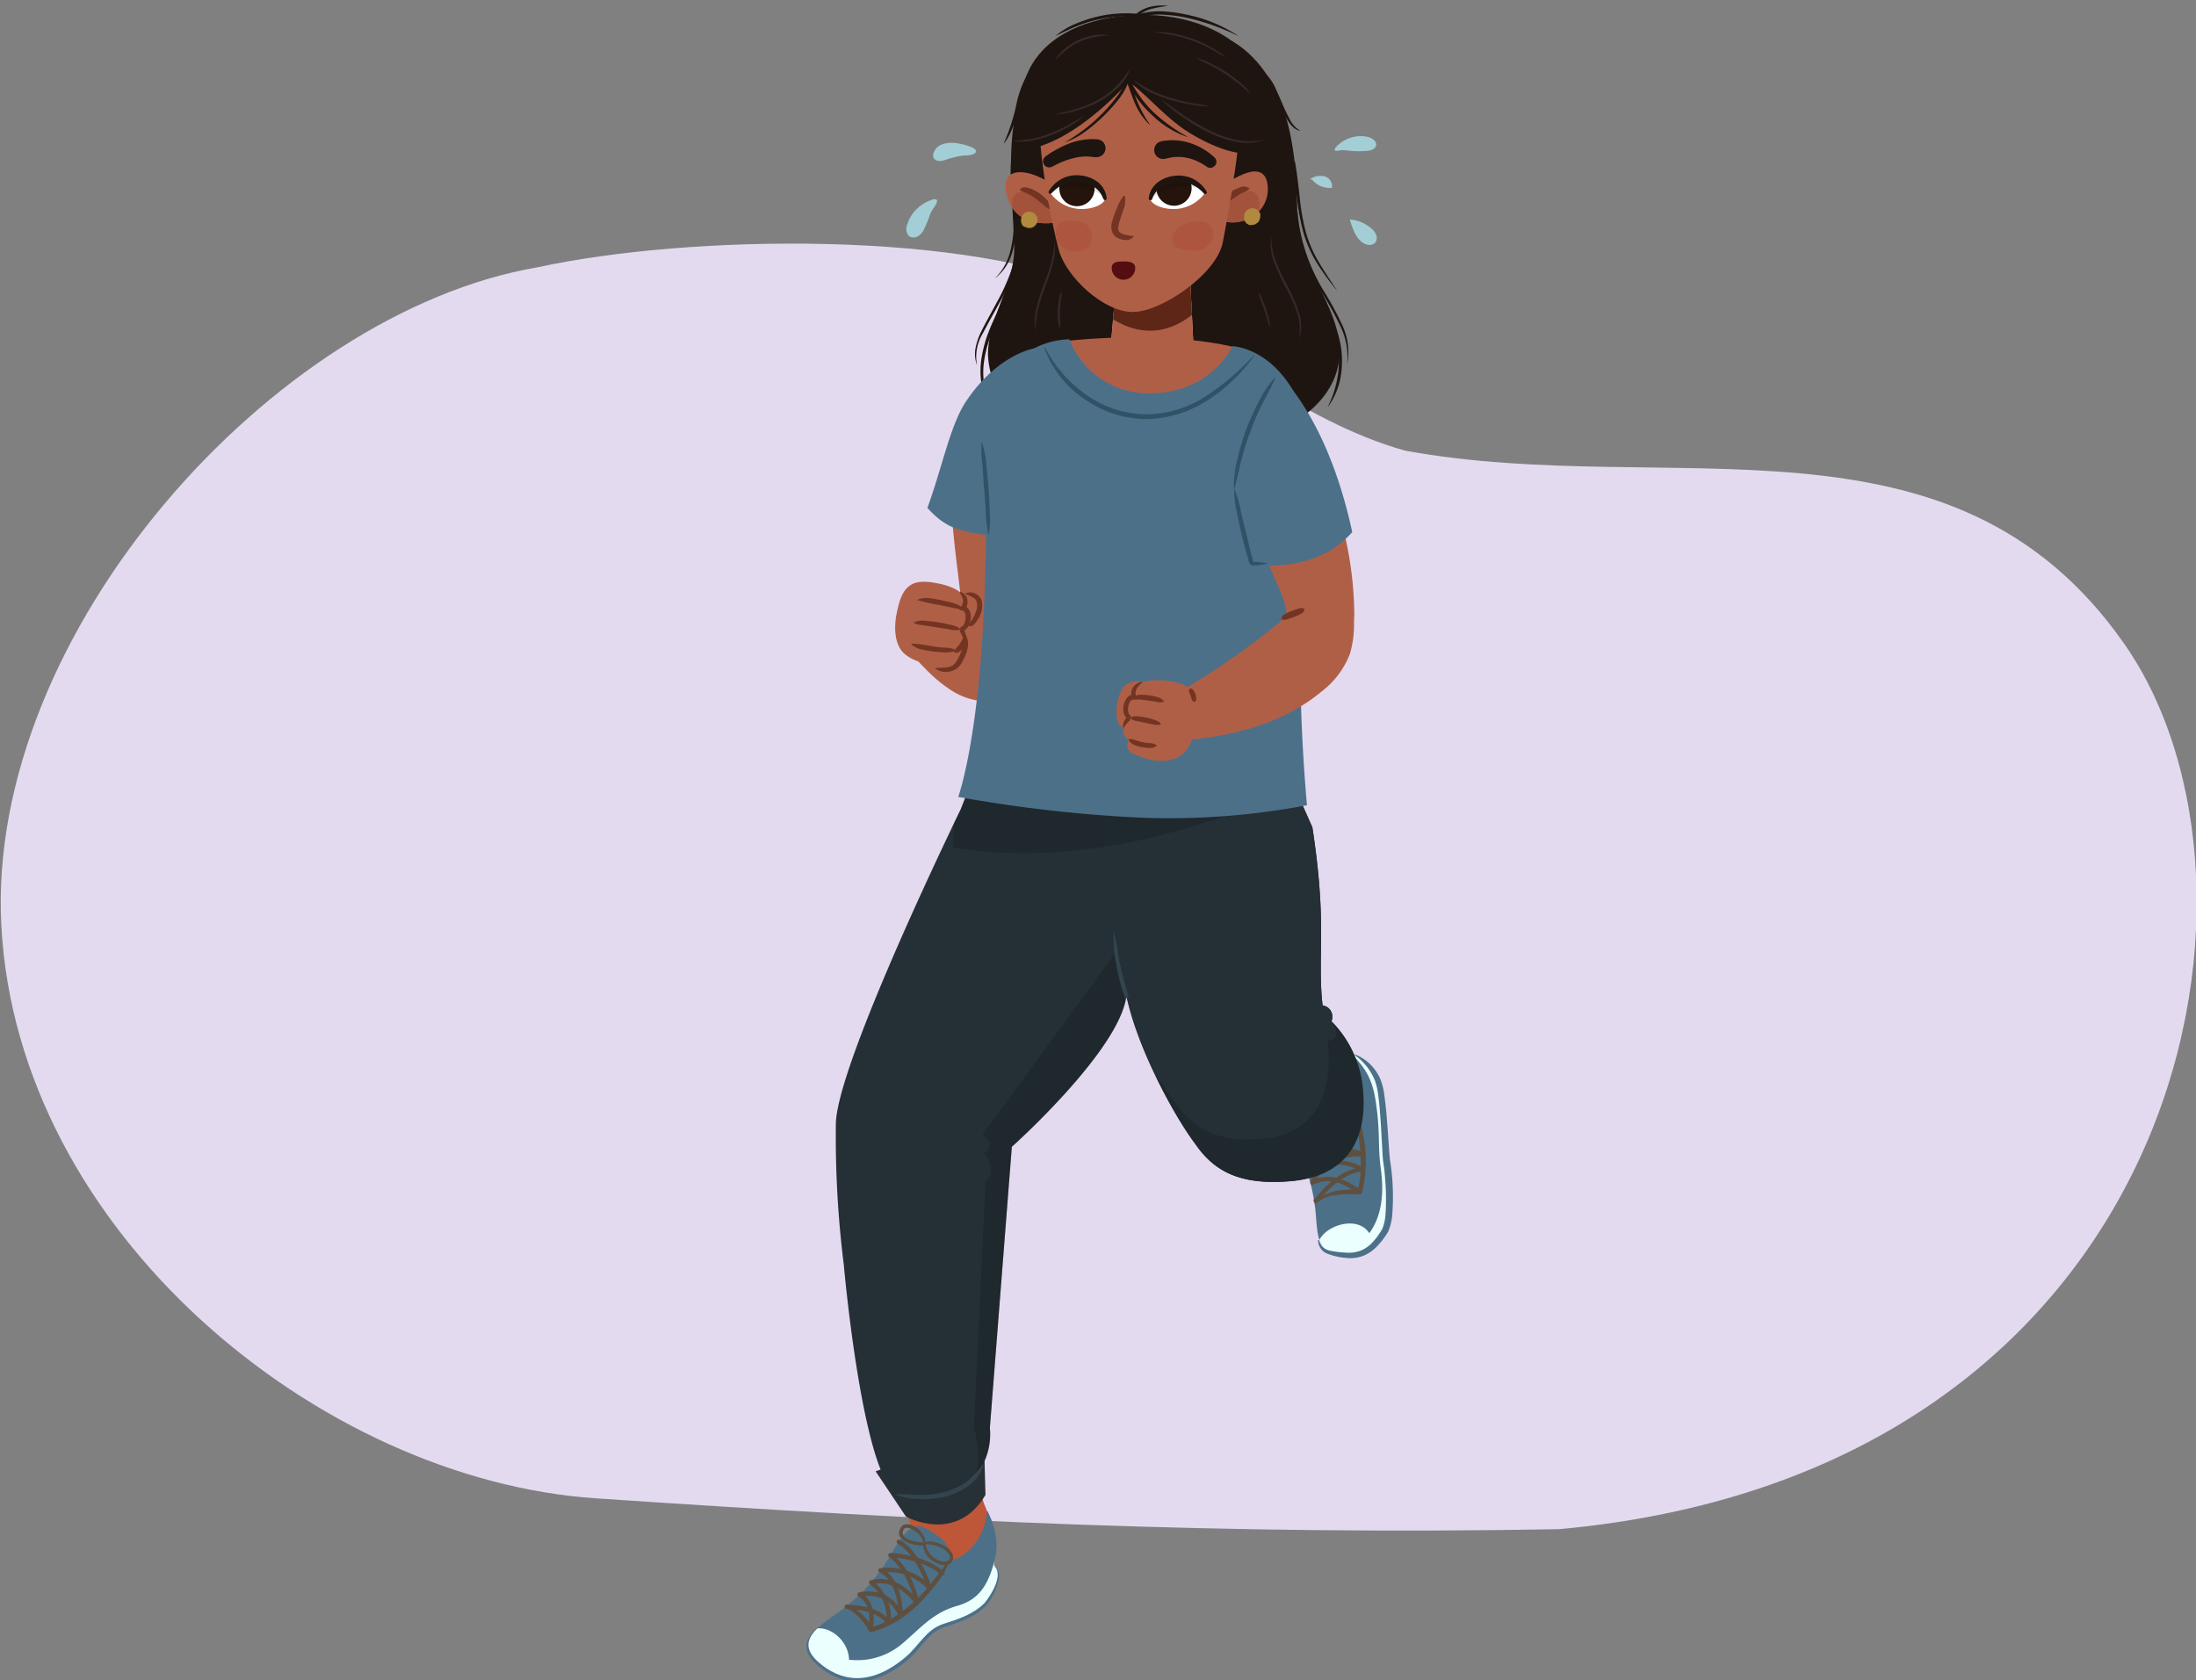 <svg xmlns="http://www.w3.org/2000/svg" xmlns:xlink="http://www.w3.org/1999/xlink" width="380" height="290.8" viewBox="0 0 380 290.8"><rect x="0" y="0" width="380" height="290.8" fill="#808080" stroke="none"/><defs><clipPath id="a"><path d="M234.5,182.59c-.85-.54-1.22-1.89-3.91-2,3.74,5.89-.34,7.76-1.07,8.13-.09,0-1.59-2.51-6.94,1-2.8,1.82.56,6.22,2,9.22a30.4,30.4,0,0,1,2.88,9.39c.73,4-.47,9.56,5.89,9s7.84-5.25,6.87-13.49c-.4-3.44-.4-4.5-.59-8.73a31.42,31.42,0,0,0-1-7.15A9.73,9.73,0,0,0,234.5,182.59Z" fill="#4d7089"/></clipPath><clipPath id="b"><path d="M230.41,176.78a2.4,2.4,0,0,0,.12-1.11,1.94,1.94,0,0,0-1.66-1.65c-.08-.65-.14-1.27-.18-1.85-.53-7.71.84-13.22-1.6-29L223,134l-27.6,3-26.15-4.56-3,7.62S145,183.6,144.64,194.37A178,178,0,0,0,146,218.81s3.5,39.74,10,40c4.53.19,7.75,1.16,11.24-1.75a11.55,11.55,0,0,0,4.05-9.92l3.8-48.65s18.56-16.58,19.82-26.06c.07.35.15.69.23,1,2.3,9.45,8.6,20.52,11.67,24.54,3.21,4.69,7.64,7.18,16.35,6.46,9.17-.76,13.73-6.46,12.55-16.64A19,19,0,0,0,230.41,176.78Z" fill="#253036"/></clipPath><clipPath id="c"><polygon points="205.91 47.65 206.8 65.45 191.67 66.23 193.32 46.91 205.91 47.65" fill="#b05f47"/></clipPath><clipPath id="d"><path d="M172.16,271.16c-.69-.74,1.78-3.54-1.34-9.74-.53,6.58-5.8,9-6.48,8.54-.1-.06,1.36-2.65-4.33-5.52-3-1.5-5.09,3.62-6.95,6.38a30.1,30.1,0,0,1-6.67,7.21c-3.06,2.64-9.57,5.38-4.8,9.62,3.66,3.24,8.78,4.51,15.12-.85,2.37-2,3.55-4.8,6.61-5.76,2.5-.78,5.11-1.65,7-3.54C170.66,277.18,173.84,273,172.16,271.16Z" fill="#4d7089"/></clipPath><clipPath id="e"><path d="M210.67,32.85c2.07-1.58,8.38-6,8.71-.47.3,5.2-6,7.94-9.93,4.77" fill="#b05f47"/></clipPath><clipPath id="f"><path d="M184.82,33.89c-2-1.72-6.72-5-9.59-3.85-1.51.63-1.38,2.44-1,3.84,1.51,5.52,7.28,5.39,11.64,3.86" fill="#b05f47"/></clipPath><clipPath id="g"><path d="M191.2,34.4c0-1.12-1.3-3-4-3.4a5.94,5.94,0,0,0-5.51,2.32,6.78,6.78,0,0,0,4.75,2.82C189,36.4,191.17,35.29,191.2,34.4Z" fill="#fff"/></clipPath><clipPath id="h"><path d="M199.07,34.4c0-1.12,1.3-3,4-3.4a5.92,5.92,0,0,1,5.5,2.32,6.77,6.77,0,0,1-4.74,2.82C201.22,36.4,199.1,35.29,199.07,34.4Z" fill="#fff"/></clipPath></defs><path d="M367.55,111.38C337.81,68.91,289.25,86.44,243.15,78c-18.74-5.24-33.38-19.06-51-27.14-24.25-11.14-72.86-10.3-99.11-4.6C47.32,54.07-2.44,109.6.23,160.16,3,213.29,55.3,256.09,103.09,259.33c59.07,4,109.28,6.38,166.71,5.34C377.91,254.83,397.28,153.84,367.55,111.38Z" fill="#e4daef"/><path d="M225.38,43c-1-3.27-.85-6.64-1-9.94a58.4,58.4,0,0,0-1.18-10.16c-1-4.48-3.38-11.91-10.09-15.85-.45-.26-27.78-1.5-28.25-1.22-12.73,7.61-9.71,24.57-9.36,36.61.2,6.84-4.39,12-4.54,18.75a14.25,14.25,0,0,0,10,13.29l.19,0a2.7,2.7,0,0,0,2.06.91c6.8-.9,13.6-1.75,20.4-2.65a40.67,40.67,0,0,0,6.65-1.31c2.77,1.41,6.19,3.83,9.26,3.63A7.74,7.74,0,0,0,224,73c4.13-2.44,7.56-6.48,7.79-11.55C232.12,54.75,227.3,49.22,225.38,43Z" fill="#1f1510"/><path d="M182.71,6.17a12.67,12.67,0,0,1,3.16-1.94A23.26,23.26,0,0,1,189.39,3a21.72,21.72,0,0,1,3.66-.63,24.32,24.32,0,0,1,3.72,0l-.19.06a6,6,0,0,1,2.65-1.3,8.58,8.58,0,0,1,2.9-.11s0,0,0,0a0,0,0,0,1,0,0,22.39,22.39,0,0,0-2.78.49,5.84,5.84,0,0,0-2.42,1.25l-.08.07h-.11a23.14,23.14,0,0,0-3.63.08,27.14,27.14,0,0,0-3.59.59,23.23,23.23,0,0,0-3.45,1.14c-1.12.47-2.2,1-3.32,1.54a0,0,0,0,1-.05,0A.06.06,0,0,1,182.71,6.17Z" fill="#1f1510"/><path d="M197.1,2.44A13,13,0,0,1,201.65,2a26.08,26.08,0,0,1,4.49.71,25.38,25.38,0,0,1,8.28,3.59s0,0,0,0,0,0,0,0A40.58,40.58,0,0,0,206,3.22a25.13,25.13,0,0,0-4.4-.66,13.93,13.93,0,0,0-4.38.35h0a.24.24,0,0,1-.3-.17A.24.24,0,0,1,197.1,2.44Z" fill="#1f1510"/><path d="M219.31,13.08a8.46,8.46,0,0,1,1.52,2.45c.39.85.77,1.71,1.13,2.56a26.15,26.15,0,0,0,1.2,2.5,4.58,4.58,0,0,0,1.78,2,0,0,0,0,1,0,.05l0,0a2.5,2.5,0,0,1-1.25-.71,6.07,6.07,0,0,1-.89-1.13,24.78,24.78,0,0,1-1.29-2.51l-1.16-2.54A9.24,9.24,0,0,0,219,13.44l0,0a.24.24,0,1,1,.35-.34Z" fill="#1f1510"/><path d="M224.12,28.17c.34,2,.56,3.95.78,5.93a38,38,0,0,0,1,5.83,21.06,21.06,0,0,0,2.3,5.42c1,1.72,2.13,3.34,3.21,5a0,0,0,0,1,0,0,0,0,0,0,1,0,0,43.43,43.43,0,0,1-3.53-4.84,21,21,0,0,1-2.4-5.51,39.47,39.47,0,0,1-1.07-5.9c-.24-2-.4-4-.73-5.91a.25.25,0,0,1,.2-.28A.24.24,0,0,1,224.12,28.17Z" fill="#1f1510"/><path d="M224.55,37A30.81,30.81,0,0,0,226,43.78a32.07,32.07,0,0,0,2.9,6.3,55.62,55.62,0,0,1,3.36,6.17,11,11,0,0,1,.83,6.92s0,0,0,0,0,0,0,0a12.16,12.16,0,0,0-1.16-6.73,58.67,58.67,0,0,0-3.38-6.09,32,32,0,0,1-3-6.38,28.61,28.61,0,0,1-1.42-6.9.25.25,0,1,1,.49,0Z" fill="#1f1510"/><path d="M175.49,26.82a30.25,30.25,0,0,0,0,5.55c.13,1.85.32,3.72.35,5.6a18.38,18.38,0,0,1-.65,5.61,8.71,8.71,0,0,1-3.09,4.66s0,0,0,0a0,0,0,0,1,0,0,9.78,9.78,0,0,0,2.71-4.72,18.66,18.66,0,0,0,.58-5.48c-.05-1.86-.25-3.71-.39-5.58a27.28,27.28,0,0,1,.06-5.64.25.25,0,0,1,.28-.21A.24.24,0,0,1,175.49,26.82Z" fill="#1f1510"/><path d="M176.11,41.41a13.84,13.84,0,0,1-.77,5.85,35.84,35.84,0,0,1-2.49,5.32c-.92,1.72-1.9,3.41-2.78,5.12a7.73,7.73,0,0,0-1,5.52s0,0,0,0,0,0,0,0a5.57,5.57,0,0,1-.27-2.92,10.94,10.94,0,0,1,.94-2.81c.87-1.76,1.84-3.44,2.75-5.16a35.55,35.55,0,0,0,2.41-5.26,14.07,14.07,0,0,0,.79-5.63.25.25,0,1,1,.49-.05Z" fill="#1f1510"/><path d="M173.66,53c-.74,1.56-1.45,3.12-2.07,4.71a21.11,21.11,0,0,0-1.32,4.91,13.37,13.37,0,0,0,2.39,9.64s0,0,0,0,0,0-.05,0a10,10,0,0,1-2.51-4.53,14.34,14.34,0,0,1-.33-5.22,21.8,21.8,0,0,1,1.3-5.05c.61-1.63,1.39-3.18,2.14-4.73a.25.25,0,0,1,.34-.12A.24.24,0,0,1,173.66,53Z" fill="#1f1510"/><path d="M231.25,57a15.55,15.55,0,0,1,.91,6.86,12.64,12.64,0,0,1-2.31,6.48.06.06,0,0,1-.06,0,.06.06,0,0,1,0,0,17.75,17.75,0,0,0,1.84-6.48,17.07,17.07,0,0,0-.86-6.65.27.27,0,0,1,.16-.33A.27.27,0,0,1,231.25,57Z" fill="#1f1510"/><path d="M179.84,10.89a17,17,0,0,0-3.35,6.71c-.33,1.24-.61,2.49-1,3.72a11.65,11.65,0,0,1-1.71,3.46s0,0-.05,0a0,0,0,0,1,0-.05A34.13,34.13,0,0,0,176,17.48a19.18,19.18,0,0,1,1.29-3.66,15,15,0,0,1,2.15-3.25.25.25,0,0,1,.38.32Z" fill="#1f1510"/><path d="M182.5,41.85a9.83,9.83,0,0,1-.38,4c-.34,1.29-.8,2.54-1.25,3.78a33.31,33.31,0,0,0-1.22,3.74,16.34,16.34,0,0,0-.43,3.89l0,0a0,0,0,0,1,0,0,9.07,9.07,0,0,1,.15-4,31,31,0,0,1,1.18-3.8c.46-1.24.94-2.46,1.29-3.73a20.91,20.91,0,0,0,.66-3.86,0,0,0,0,1,0,0A0,0,0,0,1,182.5,41.85Z" fill="#362a28"/><path d="M183.74,50.45a10.84,10.84,0,0,1-.19,1.63c-.07.53-.11,1.07-.13,1.61s0,1.08,0,1.63a11,11,0,0,1,0,1.63,0,0,0,0,1,0,0l0,0a4.78,4.78,0,0,1-.33-1.62,11.57,11.57,0,0,1,.14-3.32,4.28,4.28,0,0,1,.49-1.58s0,0,0,0S183.74,50.44,183.74,50.45Z" fill="#362a28"/><path d="M220,40.93a11.78,11.78,0,0,0,.85,4.51,37.65,37.65,0,0,0,2,4.19A24.78,24.78,0,0,1,224.73,54a7.19,7.19,0,0,1,.05,4.67h0l0,0a9.36,9.36,0,0,0-.33-4.55,24.66,24.66,0,0,0-1.88-4.24,39.32,39.32,0,0,1-2-4.25,8.34,8.34,0,0,1-.57-4.65l0,0Z" fill="#362a28"/><path d="M217.78,50.69a4.69,4.69,0,0,1,.76,1.36c.2.48.39,1,.56,1.46s.3,1,.42,1.51a5,5,0,0,1,.2,1.55s0,0,0,0l0,0a7.66,7.66,0,0,1-.48-1.47c-.14-.49-.3-1-.46-1.46s-.33-1-.51-1.46a7.93,7.93,0,0,1-.49-1.47l0,0Z" fill="#362a28"/><path d="M234.5,182.59c-.85-.54-1.22-1.89-3.91-2,3.74,5.89-.34,7.76-1.07,8.13-.09,0-1.59-2.51-6.94,1-2.8,1.82.56,6.22,2,9.22a30.4,30.4,0,0,1,2.88,9.39c.73,4-.47,9.56,5.89,9s7.84-5.25,6.87-13.49c-.4-3.44-.4-4.5-.59-8.73a31.42,31.42,0,0,0-1-7.15A9.73,9.73,0,0,0,234.5,182.59Z" fill="#4d7089"/><g clip-path="url(#a)"><path d="M236.2,177.61c-1.69-1.69-4.74,2.38-3,4.08,3.13,3.11,4.3,5,4.91,9.28.77,5.39.27,7.18.83,11.31.59,4.32.15,8.27-2,11.16-2.14-3.33-8.21-1.16-8.86,1.82a9,9,0,0,1-3.81-3.66c-1.16-2.1-4.4-.27-3.24,1.83a12.61,12.61,0,0,0,5.26,5.13s0,0,0,.06c-.56,2.32,3,3.32,3.57,1a10.1,10.1,0,0,0,6.44-1.36,1.94,1.94,0,0,0,2.23-1.83,12.18,12.18,0,0,0,2.94-7.38,29.35,29.35,0,0,0-.06-8c-.33-1.59-.9-3.18-1.12-4.79a11.35,11.35,0,0,1,.65-4.4C241.16,190.71,239.86,181.25,236.2,177.61Z" fill="#ebffff"/><path d="M232.72,186.87a18.49,18.49,0,0,1,2,4.62,44.62,44.62,0,0,1,1.17,4.89,22.68,22.68,0,0,1-.22,10.07.41.41,0,0,1-.43.3,16.9,16.9,0,0,0-4,.1,5.61,5.61,0,0,0-3.56,1.56.06.06,0,0,1-.08,0,0,0,0,0,1,0-.06,3.5,3.5,0,0,1,1.52-1.5,7,7,0,0,1,2-.71,16.13,16.13,0,0,1,4.22-.2l-.43.3a18.66,18.66,0,0,0,.56-4.83,34.94,34.94,0,0,0-.41-4.89,42.36,42.36,0,0,0-1.07-4.82c-.45-1.58-.92-3.16-1.32-4.79a.06.06,0,0,1,0-.07A.06.06,0,0,1,232.72,186.87Z" fill="#5e5040"/></g><path d="M231.19,188.06c-.92.36-2.45,1.15-2.68,2.21a3.41,3.41,0,0,0-3-.34c-.86.21-2,1-1.72,2.06.78,2.46,3.82.4,4.86-1a3.69,3.69,0,0,0,3.64.14c.89-.38,2.1-1.28,1.62-2.37S232.11,187.71,231.19,188.06Zm-6.67,4c-.75-1,1.12-1.62,1.77-1.74a3.52,3.52,0,0,1,2,.22C227.47,191.45,225.49,193.39,224.52,192.08ZM233,190a4.41,4.41,0,0,1-1.12.68,3.94,3.94,0,0,1-3-.09.25.25,0,0,0-.11-.21c.89-1,2.45-2.14,3.85-1.93C233.61,188.56,233.55,189.47,233,190Z" fill="#192f50"/><path d="M234.79,205.88c-.54,0-3.7-3.1-7.69-1.18a8.8,8.8,0,0,1,8.72-4.89s-6.31-2.72-10.46-.17a14.44,14.44,0,0,1,8.86-6.36S227,192.71,223,195" fill="none" stroke="#5e5040" stroke-linecap="round" stroke-linejoin="round" stroke-width="0.76"/><path d="M227.67,207.82c.44-.25,3.51-4.94,8-5.44,0,0-3.54-2.44-9.47-.39,0,0,1.24-4.21,9.08-5.77,0,0-6.23-1.2-11.26.86a24.28,24.28,0,0,1,9.08-6.68" fill="none" stroke="#5e5040" stroke-linecap="round" stroke-linejoin="round" stroke-width="0.76"/><path d="M153.92,250.18l4.13,15.62c-1.77,14,11.07,5.31,11.71,5.22,5.11-.71.51-10.77.51-10.77L166.11,247Z" fill="#bd5738"/><path d="M156.76,262.48s8.66,4.87,13.77-3.74l-.31-11-18.7,6.92Z" fill="#273035"/><path d="M141.63,281.76a5.5,5.5,0,0,0-1.34,2.46,3,3,0,0,0,.91,2.36,11.06,11.06,0,0,0,4.74,3,8.71,8.71,0,0,0,5.52-.25,16.09,16.09,0,0,0,4.87-3c1.46-1.19,2.53-2.89,4.13-4.28a7.55,7.55,0,0,1,2.78-1.55c.95-.29,1.88-.58,2.79-.94a13.64,13.64,0,0,0,2.56-1.29,10.43,10.43,0,0,0,1.13-.85l.26-.24.2-.23c.15-.18.29-.38.43-.57a13.74,13.74,0,0,0,1.45-2.48,2.86,2.86,0,0,0,.05-2.68l.1-.1a2.05,2.05,0,0,1,.65,1.42,4.37,4.37,0,0,1-.19,1.57,10.89,10.89,0,0,1-1.29,2.79c-.14.22-.29.43-.44.64s-.17.22-.28.34l-.28.27a9.54,9.54,0,0,1-1.23,1,15.4,15.4,0,0,1-2.73,1.42c-.95.38-1.9.7-2.85,1a6.61,6.61,0,0,0-2.37,1.36c-1.41,1.24-2.49,3-4.09,4.35a16.85,16.85,0,0,1-5.28,3.14,9.78,9.78,0,0,1-6.19.2,11.49,11.49,0,0,1-5.16-3.39,4.58,4.58,0,0,1-.81-1.43,2.92,2.92,0,0,1,0-1.68,4.79,4.79,0,0,1,1.9-2.43Z" fill="#4d7089"/><path d="M165.64,98.23l1,8.23a18.05,18.05,0,0,0,1.19,5.31,6.07,6.07,0,0,0,3.91,3.55c3,.69,5.76-1.73,7.24-4.37,3.2-5.69,2.79-12.75,1.15-19.07a38.76,38.76,0,0,0-6.78-14.39c-1.29-1.65-3-3.34-5.22-3.35-1.4,0-3,.4-3.47,1.84a9,9,0,0,0-.33,2.74c0,1.23-.06,2.47,0,3.71,0,2.51.21,5,.44,7.52C165,92.72,165.3,95.48,165.64,98.23Z" fill="#b05f47"/><path d="M172,92.8a3.81,3.81,0,0,1,2.21.85,3.66,3.66,0,0,1,.76,1.83c.29,1.38.56,2.76.81,4.16,2.67-6.76,9.94-27.57,3.26-39.35,0,0-6.35.92-11.88,9.19-2.73,4.08-4.11,11.39-6.68,18.42C164,91.83,166.61,92,172,92.8Z" fill="#4d7089"/><path d="M230.41,176.78a2.4,2.4,0,0,0,.12-1.11,1.94,1.94,0,0,0-1.66-1.65c-.08-.65-.14-1.27-.18-1.85-.53-7.71.84-13.22-1.6-29L223,134l-28.23,3.18s-2.73,23.15.45,36.28c2.3,9.45,8.6,20.52,11.67,24.54,3.21,4.69,7.64,7.18,16.35,6.46,9.17-.76,13.73-6.46,12.55-16.64A19,19,0,0,0,230.41,176.78Z" fill="#273035"/><path d="M234.54,182.52a8,8,0,0,1,4.26,4.12,10.43,10.43,0,0,1,.75,2.94c.14,1,.25,1.95.34,2.93.18,2,.3,3.9.44,5.83.07,1,.12,2,.26,2.85s.27,2,.34,3a40.34,40.34,0,0,1,0,5.92,9.26,9.26,0,0,1-.69,3,6.39,6.39,0,0,1-.41.68l-.43.61a11.9,11.9,0,0,1-1,1.19,6.74,6.74,0,0,1-2.56,1.79,6.48,6.48,0,0,1-3.1.32,11.06,11.06,0,0,1-2.94-.67,2.51,2.51,0,0,1-1.72-2.41l.14,0a3,3,0,0,0,.65,1.2,2.68,2.68,0,0,0,1.15.62,16,16,0,0,0,2.8.36,5.87,5.87,0,0,0,2.65-.35,5.64,5.64,0,0,0,2.15-1.56,10.39,10.39,0,0,0,.87-1.09l.4-.59a4.52,4.52,0,0,0,.33-.57,8.31,8.31,0,0,0,.54-2.64,39.46,39.46,0,0,0-.06-5.75c-.07-1-.15-1.92-.3-2.84s-.17-2-.24-3c-.11-1.95-.2-3.89-.36-5.82-.07-1-.16-1.93-.29-2.88a11.35,11.35,0,0,0-.61-2.72,9.85,9.85,0,0,0-3.46-4.35Z" fill="#4d7089"/><path d="M230.41,176.78a2.4,2.4,0,0,0,.12-1.11,1.94,1.94,0,0,0-1.66-1.65c-.08-.65-.14-1.27-.18-1.85-.53-7.71.84-13.22-1.6-29L223,134l-27.6,3-26.15-4.56-3,7.62S145,183.6,144.64,194.37A178,178,0,0,0,146,218.81s3.5,39.74,10,40c4.53.19,7.75,1.16,11.24-1.75a11.55,11.55,0,0,0,4.05-9.92l3.8-48.65s18.56-16.58,19.82-26.06c.07.35.15.69.23,1,2.3,9.45,8.6,20.52,11.67,24.54,3.21,4.69,7.64,7.18,16.35,6.46,9.17-.76,13.73-6.46,12.55-16.64A19,19,0,0,0,230.41,176.78Z" fill="#253036"/><g clip-path="url(#b)"><path d="M229.47,133.4c-.69.08-31.35,18.62-64.51,13.32l.23-11,64.1-4.81Z" fill="#11171a" opacity="0.3"/><path d="M193.45,164.31,170,196.41s2.69,1.58.22,3.16c0,0,2.55,2.7.31,5l-2,42.45s1.74,6.44-.1,9l.55,7.1,4-4.85.9-16,3.92-44.87,18-17.52Z" fill="#11171a" opacity="0.3"/><path d="M229.71,180.22s2.72,15-10.31,16.75c-14.32,1.94-16.19-7.84-19.51-10.75l7.88,16.59,13.12,5.76s12.62-2.17,12.59-2.74,6-8.09,6-8.09l-.12-11.57-3.8-7.44-5-3.06-.12,1.11S232.7,179.71,229.71,180.22Z" fill="#11171a" opacity="0.3"/></g><path d="M164.06,119.11a11.94,11.94,0,0,0,8.69,2.18,11.77,11.77,0,0,0,3.93-1.62,8.25,8.25,0,0,0,3.1-3,4.12,4.12,0,0,0-.05-4.17,6,6,0,0,0-2.25-1.71,70.48,70.48,0,0,0-12.82-4.61,10.59,10.59,0,0,0-3.38-.59,4.79,4.79,0,0,0-3.29,1.52,4.57,4.57,0,0,0-.93,3.61c.16,2.25,1.7,3.63,3.21,5.17A24.4,24.4,0,0,0,164.06,119.11Z" fill="#b05f47"/><polygon points="205.91 47.65 206.8 65.45 191.67 66.23 193.32 46.91 205.91 47.65" fill="#f8b5a2"/><polygon points="205.91 47.65 206.8 65.45 191.67 66.23 193.32 46.91 205.91 47.65" fill="#b05f47"/><g clip-path="url(#c)"><path d="M191.63,47.8l16.23-1.65.54,6.25S201,62.14,190.83,54Z" fill="#5e2616"/></g><path d="M216.18,60.81s-11.2-4.2-33.94-1.56l-1.69,10.3,31.88.75Z" fill="#b05f47"/><path d="M213.28,59.92s9.14.23,13.17,14.08c1.72,6-1.13,18.64-1.38,31.59a304,304,0,0,0,1.09,33.78,127.61,127.61,0,0,1-28.35,2.17,241,241,0,0,1-32-3.61s2.87-7.76,4.15-27.1c1.08-16.29.54-37.57,1.09-40,1.54-6.85,7.29-12,14-12.09a14.64,14.64,0,0,0,13.85,9.33C209.56,68.08,213.28,59.92,213.28,59.92Z" fill="#4d7089"/><path d="M234.3,107.88a17.4,17.4,0,0,1-.74,5.38,15,15,0,0,1-4.9,6.45c-5.73,4.77-13.14,7.15-20.55,8.05a10.21,10.21,0,0,1-5-.3,3.91,3.91,0,0,1-2.62-3.94c.27-1.73,2-2.81,3.48-3.69a134.78,134.78,0,0,0,18-12.55,2,2,0,0,0,.59-.67,1.87,1.87,0,0,0,0-1.1c-1-4.69-4.39-8.82-4.3-13.6a9.71,9.71,0,0,1,3.41-7.13c1.72-1.46,4.56-2.52,6.74-1.48,1.79.85,2.54,3,3.08,4.71a70.82,70.82,0,0,1,2,8.53,62.12,62.12,0,0,1,.86,10.1C234.31,107.05,234.31,107.47,234.3,107.88Z" fill="#b05f47"/><path d="M214.16,97.59h.1a32.26,32.26,0,0,0,10.05-.11c.46-.1.92-.2,1.38-.33A16.77,16.77,0,0,0,234,92.1C228.75,68,218,61.9,218,61.9c-4.25,5.49-5.56,13.62-5.66,21.14Z" fill="#4d7089"/><path d="M165.38,112.53c2.07-.14,1.55-3.41.82-3.61,1.44,0,1.9-3.34.52-3.62l-.1,0a1.67,1.67,0,0,0,.41-.91c.33-2.58-4.77-3.44-4.92-3.44a10,10,0,0,0-2.7-.24c-3,.18-3.71,2.87-4.24,5.42-.45,2.11-.56,5.58,1.53,7.18s4.3,1.71,7,1.42A1.69,1.69,0,0,0,165.38,112.53Z" fill="#b05f47"/><path d="M166,102.67c-2.5,1.56-1.18,5.62-.38,7.48.53,1.23,2.21.92,2.78-.52.68-1.72,1.15-3.68.52-5.35C168.54,103.18,167,102.08,166,102.67Z" fill="#b05f47"/><path d="M166.77,110.94a5.67,5.67,0,0,0-.67-1.63l.1-.78c.43,0,.8-.73.87-1.39,0-.48.06-1.11-.35-1.38-.07-.05-.77-.23-.9-.28a1.8,1.8,0,0,0,.82-1.64c0-.43-.61-1.24-.55-1.43a1.74,1.74,0,0,1,1.28,1.27,2.16,2.16,0,0,1-.43,1.88l-.19-.69c1.05.17,1.38,1.5,1.21,2.39s-.63,2-1.77,2.06l.11-.78a1.79,1.79,0,0,1,.58,2.41.06.06,0,0,1-.11,0Z" fill="#733522"/><path d="M166.61,105.33a4.72,4.72,0,0,1-2-.19l-1.93-.4a36.72,36.72,0,0,1-3.85-.84.06.06,0,0,1,0-.11c1.3-.61,2.7-.11,4,.06,1.3.38,2.7.45,3.78,1.37a.07.07,0,0,1,0,.11Z" fill="#733522"/><path d="M166.18,109a4.89,4.89,0,0,1-2.06-.09l-4-.64c-.54-.11-1.63-.1-2-.54a3.58,3.58,0,0,1,2.11-.26,22.5,22.5,0,0,1,4.08.64,4.14,4.14,0,0,1,1.93.78.06.06,0,0,1,0,.11Z" fill="#733522"/><path d="M165.38,112.59c-1.27.6-2.61.24-3.93.19-1.29-.26-2.73-.29-3.74-1.26,0,0,0-.06,0-.09,1.65-.08,3.9.6,5.75.66a4.71,4.71,0,0,1,1.92.39.07.07,0,0,1,0,.11Z" fill="#733522"/><path d="M172.16,271.16c-.69-.74,1.78-3.54-1.34-9.74-.53,6.58-5.8,9-6.48,8.54-.1-.06,1.36-2.65-4.33-5.52-3-1.5-5.09,3.62-6.95,6.38a30.1,30.1,0,0,1-6.67,7.21c-3.06,2.64-9.57,5.38-4.8,9.62,3.66,3.24,8.78,4.51,15.12-.85,2.37-2,3.55-4.8,6.61-5.76,2.5-.78,5.11-1.65,7-3.54C170.66,277.18,173.84,273,172.16,271.16Z" fill="#4d7089"/><g clip-path="url(#d)"><path d="M177.31,270.12c.61-2.31-4.44-2.89-5.05-.57-1.11,4.27-2.46,7.22-6.61,8.39s-6.19,3.7-9.36,6.41a12,12,0,0,1-9.38,2.91c0-3.12-3.34-6.18-6.25-5.26a9,9,0,0,1,1.25-5.13c1.23-2.06-2-3.93-3.21-1.87a12.57,12.57,0,0,0-1.79,7.13h-.06c-2.28.69-1.36,4.25.91,3.61a10.36,10.36,0,0,0,1.8,2.8,10.17,10.17,0,0,0,2.62,2.08,2,2,0,0,0,2.71,1,12.25,12.25,0,0,0,7.85-1.18,29.34,29.34,0,0,0,6.88-4.08c1.21-1.09,2.29-2.38,3.58-3.38a11.44,11.44,0,0,1,4.13-1.66C168.49,281,176,275.11,177.31,270.12Z" fill="#ebffff"/><path d="M164.38,270a15.11,15.11,0,0,1-2.32,4.1,33.77,33.77,0,0,1-3.11,3.55,22.15,22.15,0,0,1-3.73,2.94,17.79,17.79,0,0,1-4.39,1.88.39.39,0,0,1-.46-.19v0a10.24,10.24,0,0,0-1.94-2.56,7.89,7.89,0,0,0-1.26-1,5.93,5.93,0,0,0-1.52-.59,0,0,0,0,1-.05-.06.05.05,0,0,1,.05-.05,4.49,4.49,0,0,1,3.26,1.14,8.55,8.55,0,0,1,1.21,1.27,11.32,11.32,0,0,1,1,1.47l-.46-.21a16.77,16.77,0,0,0,4.12-1.86,26.94,26.94,0,0,0,3.6-2.8,32.32,32.32,0,0,0,3.1-3.41c.94-1.21,1.85-2.45,2.84-3.67a.06.06,0,0,1,.08,0A.06.06,0,0,1,164.38,270Z" fill="#5e5040"/></g><path d="M163.57,267.66c-.86-.49-2.43-1.19-3.4-.71a3.44,3.44,0,0,0-1.59-2.54c-.7-.53-2.07-1-2.68-.05-1.44,2.15,2.07,3.23,3.83,3.16a3.74,3.74,0,0,0,2.17,2.93c.86.45,2.31.83,2.87-.23S164.42,268.15,163.57,267.66ZM156.26,265c.32-1.22,2-.14,2.46.29a3.55,3.55,0,0,1,1.09,1.7C158.6,266.87,155.85,266.55,156.26,265Zm6.94,5.29a4.13,4.13,0,0,1-1.23-.45,4,4,0,0,1-1.78-2.37.23.23,0,0,0,.09-.22c1.34.08,3.21.58,3.92,1.8C164.7,269.86,164,270.38,163.2,270.26Z" fill="#5e5040"/><path d="M150.73,282.06c-.2-.35,1-4.27-2-6.08,0,0,5.19-1.26,7.12,3.65,0,0,.14-6.13-3.49-7.82a9.75,9.75,0,0,1,8.48,3s-1.84-6-5.3-7.94" fill="none" stroke="#5e5040" stroke-linecap="round" stroke-linejoin="round" stroke-width="0.76"/><path d="M146.55,278.07c.36.17,5.26-.06,7.21,2.82a7.73,7.73,0,0,0-3-7s3.95-1.55,7.9,3.43c0,0-1-5.4-4.58-8.14,0,0,5.5.1,9,3.11" fill="none" stroke="#5e5040" stroke-linecap="round" stroke-linejoin="round" stroke-width="0.76"/><path d="M170.18,253.5a6.14,6.14,0,0,1-2.49,3.58,11.22,11.22,0,0,1-4,1.94,16.93,16.93,0,0,1-4.36.46c-.73-.05-1.46-.08-2.18-.17a15.18,15.18,0,0,1-2.1-.58.05.05,0,0,1,0-.07.05.05,0,0,1,0,0,14,14,0,0,1,2.15,0l2.11.09a16.93,16.93,0,0,0,4.15-.54,10.71,10.71,0,0,0,3.74-1.72,14.4,14.4,0,0,0,2.84-3h0a0,0,0,0,1,.07,0A0,0,0,0,1,170.18,253.5Z" fill="#34444d"/><path d="M195.29,172.48s.05,0-.17.22a.35.35,0,0,1-.42,0,.33.33,0,0,1-.08-.11l0-.07,0-.08-.07-.17-.13-.34-.23-.69q-.23-.67-.39-1.38c-.24-.92-.46-1.86-.62-2.8a23.2,23.2,0,0,1-.46-5.7s0-.05.05,0a0,0,0,0,1,0,0c.25.93.4,1.86.57,2.79s.31,1.86.5,2.78.4,1.84.64,2.75l.38,1.36.2.67.11.33.05.16,0,.09s0,.05,0,0a.25.25,0,0,0-.07-.09.35.35,0,0,0-.42,0c-.21.2-.12.23-.14.27a.34.34,0,0,1,.38-.3A.36.36,0,0,1,195.29,172.48Z" fill="#34444d"/><path d="M195.35,128c-1.94-.75-.48-3.73.28-3.69-1.38-.41-.84-3.76.57-3.62a.34.34,0,0,0,.1,0,1.72,1.72,0,0,1-.12-1c.44-2.56,5.58-1.89,5.72-1.84a9.85,9.85,0,0,1,2.64.57c2.87,1.07,2.7,3.83,2.46,6.42-.19,2.15-1.11,5.51-3.58,6.41s-4.62.37-7.09-.7A1.67,1.67,0,0,1,195.35,128Z" fill="#b05f47"/><path d="M197.62,118.32c1.93,2.23-.53,5.72-1.84,7.26-.87,1-2.38.23-2.5-1.31a7.72,7.72,0,0,1,1.08-5.27C195.08,118.08,196.89,117.48,197.62,118.32Z" fill="#b05f47"/><path d="M194.38,126a1.78,1.78,0,0,1,1.27-2.13l-.13.78c-1.7-.62-1.36-3.5,0-4.29a1.55,1.55,0,0,1,.77-.13l-.38.6a2,2,0,0,1,1.7-2.78s.07.07,0,.11c-.73.65-1.39,1.4-1,2.32l.33.61c-.15,0-.86,0-.95,0-.88.3-1.08,2.47-.32,2.8l-.13.77a5.77,5.77,0,0,0-1.12,1.36.06.06,0,0,1-.11,0Z" fill="#733522"/><path d="M196.3,120.59a1.7,1.7,0,0,1,1.31-.33,8.3,8.3,0,0,1,2.61.39c.29,0,1.29.52,1.13.81a2.26,2.26,0,0,1-1.32,0c-.72-.12-1.75-.26-2.47-.36a2.21,2.21,0,0,1-1.26-.37.07.07,0,0,1,0-.11Z" fill="#733522"/><path d="M195.63,124.2A1.94,1.94,0,0,1,197,124a11.65,11.65,0,0,1,2.67.56c.24.06,1.28.44,1.19.81a2.29,2.29,0,0,1-1.4,0c-.64-.12-1.94-.39-2.59-.54a2.3,2.3,0,0,1-1.27-.51.07.07,0,0,1,0-.11Z" fill="#733522"/><path d="M195.37,127.9c1,0,1.48.46,2.37.55.83.25,1.61,0,2.41.53a.07.07,0,0,1,0,.11c-.78.59-1.71.32-2.59.24-.79-.23-1.95-.41-2.24-1.33,0,0,0-.1,0-.1Z" fill="#733522"/><path d="M178.71,35c-.19-2.49-1.46-4.83-2-7.29-1-5-.92-11.16,1.47-15.84,2.9-5.67,9.8-9,18.66-9.28s16.33,3,20,8.21c5.08,7.3.64,24.3-3.45,26.46" fill="#1f1510"/><path d="M210.67,32.85c2.07-1.58,8.38-6,8.71-.47.3,5.2-6,7.94-9.93,4.77" fill="#b05f47"/><g clip-path="url(#e)"><path d="M217.41,33.62c-1.12-1.37-3.23,0-4.31.76a8.14,8.14,0,0,0-2.85,4,.69.69,0,0,0,.6.87,1.29,1.29,0,0,0,.63.41,5.54,5.54,0,0,0,5.07-1.36C217.72,37.22,218.56,35,217.41,33.62Z" fill="#a3523b"/></g><path d="M184.82,33.89c-2-1.72-6.72-5-9.59-3.85-1.51.63-1.38,2.44-1,3.84,1.51,5.52,7.28,5.39,11.64,3.86" fill="#b05f47"/><g clip-path="url(#f)"><path d="M181.29,35.24a7.82,7.82,0,0,0-4-2.1,1.9,1.9,0,0,0-2.15,1.74,4.06,4.06,0,0,0,1.41,3.39c1.21,1.18,3.29,2.68,5.05,2.58a1.87,1.87,0,0,0,1.71-1.28C183.91,38,182.32,36.17,181.29,35.24Z" fill="#a3523b"/></g><path d="M211.1,35.85a1.82,1.82,0,0,1,.67-1.52,6.65,6.65,0,0,1,1.21-1.1,5.79,5.79,0,0,1,1.49-.75,1.63,1.63,0,0,1,1.7.09.09.09,0,0,1,0,.13h0a4.11,4.11,0,0,1-1.3.73,10,10,0,0,0-1.2.75c-.4.27-.77.57-1.15.88a2.6,2.6,0,0,1-1.3.85.1.1,0,0,1-.12-.07Z" fill="#733522"/><path d="M176.47,32.8a1.13,1.13,0,0,1,.92-.38,3.89,3.89,0,0,1,.91.21,6.6,6.6,0,0,1,1.58.83,9.39,9.39,0,0,1,1.29,1.15,2.14,2.14,0,0,1,.8,1.57.09.09,0,0,1-.09.09h0a3.28,3.28,0,0,1-1.41-.88c-.41-.33-.82-.66-1.25-1a9,9,0,0,0-1.3-.81,6.35,6.35,0,0,0-.67-.28,3.91,3.91,0,0,1-.72-.4h0a.08.08,0,0,1,0-.12Z" fill="#733522"/><path d="M179.83,13.39c-.93,10.92,2.22,25.6,3.39,29.87C184.51,48,191,54,196,54S210.52,47.4,211.58,42c.81-4.19,3.77-19.65,3.56-30.84" fill="#b05f47"/><path d="M194.66,34a4.28,4.28,0,0,1-.35,2.52c-.24.79-.54,1.56-.71,2.31s-.19,1.16.39,1.53a3.27,3.27,0,0,0,1,.33,6.07,6.07,0,0,0,1.13.15h0a.07.07,0,0,1,.07.08.06.06,0,0,1,0,0,1.62,1.62,0,0,1-1.26.63,3.12,3.12,0,0,1-1.42-.31A2,2,0,0,1,192.4,40a3.16,3.16,0,0,1,0-1.52,16.53,16.53,0,0,1,.86-2.4,6.34,6.34,0,0,1,1.21-2.19.09.09,0,0,1,.12,0A.05.05,0,0,1,194.66,34Z" fill="#733522"/><path d="M201.14,24.41a11,11,0,0,1,2.49-.11,9.56,9.56,0,0,1,2.4.49,11,11,0,0,1,2.18,1,10.7,10.7,0,0,1,1.93,1.45,1,1,0,0,1,.05,1.48,1.06,1.06,0,0,1-1.39.13l-.08-.06a10.14,10.14,0,0,0-1.6-.91,8.48,8.48,0,0,0-1.77-.57,7.33,7.33,0,0,0-1.8-.14,7.19,7.19,0,0,0-1.73.28l-.08,0a1.55,1.55,0,1,1-.76-3Z" fill="#1f1510"/><path d="M189.41,27.22a8.28,8.28,0,0,0-3.65.16,13,13,0,0,0-1.89.61,14.71,14.71,0,0,0-1.78.87l-.05,0a1.06,1.06,0,0,1-1.16-1.76,16.31,16.31,0,0,1,2-1.26,17.17,17.17,0,0,1,2.13-1,11.34,11.34,0,0,1,4.87-.73,1.55,1.55,0,0,1-.25,3.09Z" fill="#1f1510"/><path d="M191.2,34.4c0-1.12-1.3-3-4-3.4a5.94,5.94,0,0,0-5.51,2.32,6.78,6.78,0,0,0,4.75,2.82C189,36.4,191.17,35.29,191.2,34.4Z" fill="#fff"/><g clip-path="url(#g)"><circle cx="186.36" cy="32.64" r="3.05" fill="#24140b"/><path d="M193.64,34a4.33,4.33,0,0,0-1.52-1,.86.86,0,0,0-.05-1.3,9,9,0,0,0-4.37-1.21,11.82,11.82,0,0,0-4.91.46,19.31,19.31,0,0,0-4.17,1.88,5.42,5.42,0,0,0-2.67,3c-.14.48.5,1,.9.59a12.71,12.71,0,0,1,3.5-2.75.36.36,0,0,0,0,.1.22.22,0,0,0,.12.26.23.23,0,0,0,.38.2,6.55,6.55,0,0,1,1.8-1.21,13.31,13.31,0,0,1,3-.59c.29,0,.59,0,.88,0a11,11,0,0,1,3.24.86,17.38,17.38,0,0,1,1.62.8A6.51,6.51,0,0,0,193,35,.59.59,0,0,0,193.64,34Z" opacity="0.1"/></g><path d="M190.91,34.43a4,4,0,0,0-1.58-2.07,5.81,5.81,0,0,0-2.53-.85,5.19,5.19,0,0,0-2.64.36,6.12,6.12,0,0,0-2.21,1.6l0,0a.3.3,0,0,1-.41,0,.29.29,0,0,1-.06-.36,5.55,5.55,0,0,1,5.45-2.75,5.8,5.8,0,0,1,3,1.13,4,4,0,0,1,1.56,2.81.28.28,0,0,1-.55.11Z" fill="#1f1510"/><path d="M199.07,34.4c0-1.12,1.3-3,4-3.4a5.92,5.92,0,0,1,5.5,2.32,6.77,6.77,0,0,1-4.74,2.82C201.22,36.4,199.1,35.29,199.07,34.4Z" fill="#fff"/><g clip-path="url(#h)"><circle cx="203.15" cy="32.56" r="3.05" fill="#24140b"/><path d="M208.46,31.49A9.42,9.42,0,0,0,198,33.21a.68.68,0,0,0,.33,1.15.3.3,0,0,0,.51.24A10.32,10.32,0,0,1,208,32.68C208.65,32.86,209.14,31.82,208.46,31.49Z" opacity="0.1"/></g><path d="M198.78,34.36a4,4,0,0,1,1.57-2.81,5.8,5.8,0,0,1,3-1.13,5.55,5.55,0,0,1,5.45,2.75.28.28,0,0,1-.11.39.29.29,0,0,1-.36-.06l0,0a6.12,6.12,0,0,0-2.21-1.6,5.19,5.19,0,0,0-2.64-.36,5.81,5.81,0,0,0-2.53.85,3.93,3.93,0,0,0-1.58,2.07l0,0a.3.3,0,0,1-.36.19A.29.29,0,0,1,198.78,34.36Z" fill="#1f1510"/><path d="M178.91,25.63c6.31-1.65,12.36-7.07,16.44-11.49,3.11,2.35,5.56,5.31,8.85,7.75s9.66,5.51,12.48,4.38c4.37-8,2.68-23.42-22.07-21.84S178.91,25.63,178.91,25.63Z" fill="#1f1510"/><path d="M205.44,23.7a16.57,16.57,0,0,1-6.24-3.93,19,19,0,0,1-4.31-6l.52-.2a41.11,41.11,0,0,0,1.44,4.13,21.06,21.06,0,0,0,2.1,3.8s0,0,0,.05a0,0,0,0,1-.05,0,10.8,10.8,0,0,1-2.5-3.65,43.2,43.2,0,0,1-1.51-4.16l.52-.2a20.36,20.36,0,0,0,4.18,5.87,29.36,29.36,0,0,0,5.89,4.25,0,0,0,0,1,0,.05A0,0,0,0,1,205.44,23.7Z" fill="#1f1510"/><path d="M195.34,13.92a10.55,10.55,0,0,1-1.92,3.46,28,28,0,0,1-2.65,2.89,27.68,27.68,0,0,1-3,2.52,12.71,12.71,0,0,1-3.45,1.83,0,0,0,0,1-.05,0,.05.05,0,0,1,0,0,28.85,28.85,0,0,0,6.13-4.64A27.67,27.67,0,0,0,193,17.06a11,11,0,0,0,1.87-3.26v0a.24.24,0,0,1,.3-.17A.25.25,0,0,1,195.34,13.92Z" fill="#1f1510"/><path d="M208.52,38.46a5.78,5.78,0,0,0-4.28.71,1.16,1.16,0,0,0-.62.5l-.05.08a4.57,4.57,0,0,0-.38.47c-.55.82-.33,2.21.41,2.52a6.87,6.87,0,0,0,3.25.65,3.07,3.07,0,0,0,2.85-1.89A2.13,2.13,0,0,0,208.52,38.46Z" fill="#ad553e"/><path d="M188.52,39.32a3.27,3.27,0,0,0-2.17-1c-1.33-.26-3.88-.46-3.67,2.42a3.5,3.5,0,0,0,5.61,2.06A3,3,0,0,0,188.52,39.32Z" fill="#ad553e"/><path d="M196.44,46.38a2,2,0,0,1-4.07,0c0-1,.91-1.13,2-1.13S196.44,45.38,196.44,46.38Z" fill="#550e0f"/><path d="M201.14,17.36c1.39.92,2.69,1.93,4.07,2.85a33.75,33.75,0,0,0,4.29,2.46,18,18,0,0,0,4.64,1.59,11.49,11.49,0,0,0,4.88-.18s0,0,0,0,0,0,0,0a8.54,8.54,0,0,1-4.95.48A18.41,18.41,0,0,1,209.33,23,33.88,33.88,0,0,1,205,20.5a30,30,0,0,1-3.9-3.1s0,0,0,0S201.13,17.36,201.14,17.36Z" fill="#362a28"/><path d="M196.23,13.91c1,.62,2,1.25,3.06,1.77a22,22,0,0,0,3.28,1.26,30.64,30.64,0,0,0,3.43.84c1.16.22,2.33.38,3.49.66a0,0,0,0,1,0,0,0,0,0,0,1,0,0,20.06,20.06,0,0,1-3.54-.37,34.39,34.39,0,0,1-3.48-.8A22.23,22.23,0,0,1,199.13,16a10.67,10.67,0,0,1-2.93-2.05,0,0,0,0,1,0,0Z" fill="#362a28"/><path d="M195.54,12a8.75,8.75,0,0,1-2.25,3.3,14.42,14.42,0,0,1-3.24,2.35,20.22,20.22,0,0,1-3.73,1.47,18.61,18.61,0,0,1-3.91.74,0,0,0,0,1,0,0,0,0,0,0,1,0,0c1.28-.36,2.56-.64,3.82-1a19.6,19.6,0,0,0,3.64-1.49A14.3,14.3,0,0,0,193.05,15a15.46,15.46,0,0,0,2.45-3.06h0A0,0,0,0,1,195.54,12Z" fill="#362a28"/><path d="M175.13,24.38a24.11,24.11,0,0,0,3.3-.33,17.64,17.64,0,0,0,3.19-.92,24.23,24.23,0,0,0,3-1.37c1-.53,1.91-1.12,2.92-1.64,0,0,0,0,0,0a0,0,0,0,1,0,0,15.45,15.45,0,0,1-2.77,1.9,26.65,26.65,0,0,1-3.06,1.44,18.38,18.38,0,0,1-3.27.89,8.5,8.5,0,0,1-3.37,0s0,0,0,0Z" fill="#362a28"/><path d="M199.68,5.57A12.26,12.26,0,0,1,203,5.8a23.31,23.31,0,0,1,3.28.87,23.08,23.08,0,0,1,3.08,1.4A12.37,12.37,0,0,1,212.16,10a0,0,0,0,1,0,0h0c-1-.56-1.91-1.16-2.89-1.68a21.72,21.72,0,0,0-3.06-1.32,20.82,20.82,0,0,0-3.2-.9c-1.09-.23-2.2-.34-3.31-.53l0,0S199.66,5.57,199.68,5.57Z" fill="#362a28"/><path d="M206.78,10a11.16,11.16,0,0,1,2.76,1,25,25,0,0,1,2.58,1.44,25.37,25.37,0,0,1,2.36,1.76,11.38,11.38,0,0,1,2.07,2.09,0,0,0,0,1,0,0h0c-.78-.6-1.5-1.25-2.25-1.86a28.27,28.27,0,0,0-2.37-1.69,27.32,27.32,0,0,0-2.51-1.46c-.87-.44-1.76-.81-2.62-1.29a0,0,0,0,1,0,0Z" fill="#362a28"/><path d="M191.8,6.14a25,25,0,0,0-2.62.32,10.12,10.12,0,0,0-2.47.83,10.2,10.2,0,0,0-2.23,1.37,25,25,0,0,0-1.91,1.81h0s0,0,0,0a6.73,6.73,0,0,1,1.73-2.06,11.34,11.34,0,0,1,2.28-1.46,11.15,11.15,0,0,1,2.57-.82,6.59,6.59,0,0,1,2.69,0l0,0Z" fill="#362a28"/><path d="M218.08,37.18a.57.57,0,0,0,0-.14,1.33,1.33,0,0,0-.16-.34,2.09,2.09,0,0,0-.22-.28,2.11,2.11,0,0,0-.29-.2,1.49,1.49,0,0,0-1.4,0,1.79,1.79,0,0,0-.28.2,1.94,1.94,0,0,0-.23.27l-.07.12a1.37,1.37,0,0,0-.15.56v.07h0a.67.67,0,0,0,0,.2,1.64,1.64,0,0,0,0,.32,1.88,1.88,0,0,0,.12.3.47.47,0,0,0,.05.1l.2.25a1.47,1.47,0,0,0,.55.33l.11,0a1.46,1.46,0,0,0,.36,0,1.57,1.57,0,0,0,.66-.19,2.92,2.92,0,0,0,.28-.21l.1-.1a2.69,2.69,0,0,0,.2-.27l0-.07a2,2,0,0,0,.11-.26,2,2,0,0,0,.05-.35A1.1,1.1,0,0,0,218.08,37.18Z" fill="#b08a3f"/><path d="M179.49,37.69a1.25,1.25,0,0,0-.24-.49,1.4,1.4,0,0,0-.41-.36,1.31,1.31,0,0,0-.43-.16,1.63,1.63,0,0,0-.66,0,1.33,1.33,0,0,0-.61.32,1,1,0,0,0-.22.27,1.42,1.42,0,0,0-.17.35,2.8,2.8,0,0,0-.06.28,1.62,1.62,0,0,0,0,.31c0,.13,0,.26.06.39a1.59,1.59,0,0,0,.07.2,1,1,0,0,0,.18.27.86.86,0,0,0,.39.23h.09l.18.08.16.05a1.47,1.47,0,0,0,.66,0,1.5,1.5,0,0,0,.85-.65,1.47,1.47,0,0,0,.1-.22,1.43,1.43,0,0,0,.08-.22A1.47,1.47,0,0,0,179.49,37.69Z" fill="#b08a3f"/><path d="M220.64,65.51c-.67,1.61-1.55,3.06-2.3,4.59a42,42,0,0,0-2,4.69,43.68,43.68,0,0,0-1.54,4.87c-.41,1.65-.72,3.32-1.22,5a.07.07,0,0,1-.07,0,.05.05,0,0,1,0-.05,18.15,18.15,0,0,1,.62-5.14,45.1,45.1,0,0,1,1.46-5,42.8,42.8,0,0,1,2.12-4.74,17.53,17.53,0,0,1,2.86-4.32.06.06,0,0,1,.08,0A.07.07,0,0,1,220.64,65.51Z" fill="#305266"/><path d="M180.8,60.12A23.27,23.27,0,0,0,188,68.35a18.18,18.18,0,0,0,10.24,3.36,19.19,19.19,0,0,0,10.36-3.08A45.18,45.18,0,0,0,217,61.47a0,0,0,0,1,.07,0,.06.06,0,0,1,0,.07,29.07,29.07,0,0,1-3.68,4.24A25.93,25.93,0,0,1,209,69.25a20.08,20.08,0,0,1-10.75,3.29A18.94,18.94,0,0,1,187.56,69a17.92,17.92,0,0,1-6.85-8.8s0,0,0-.06A0,0,0,0,1,180.8,60.12Z" fill="#305266"/><path d="M167.07,102.69a2.11,2.11,0,0,1,2.81,1.28,4.21,4.21,0,0,1-.62,3.15c-.33.54-1,1.7-1.76,1.11a.08.08,0,0,1,0-.11,1.1,1.1,0,0,0,.3-.33c.8-1,1.9-3.07.86-4.2a10.08,10.08,0,0,0-1.61-.79.06.06,0,0,1,0-.11Z" fill="#733522"/><path d="M167,110.29c.9.72-1.07,3.34-1.91,2.56a.23.23,0,0,1,0-.31c.13-.06.14,0,.18,0a.19.19,0,0,1,.07.08c0,.14-.07.11-.07.11s-.11-.07,0-.1,0,0,0,.08l0,0s0,.06.08,0a.18.18,0,0,0,0-.3c-.17-.08.15-.26.25-.38a4.91,4.91,0,0,0,.82-1.15c.12-.23.11-.44.5-.67a.09.09,0,0,1,.11,0Z" fill="#733522"/><path d="M167,109.73c1.05,1.47.28,3.47-.51,4.87a3.15,3.15,0,0,1-4.59,1.15.06.06,0,0,1,0-.11c1.66-.2,2.93.23,3.8-1.52a8.63,8.63,0,0,0,1.18-4.36.06.06,0,0,1,.1,0Z" fill="#733522"/><path d="M165.24,24.74A5.16,5.16,0,0,0,163,25a2.32,2.32,0,0,0-1.48,1.57,1.12,1.12,0,0,0,0,.7,1.15,1.15,0,0,0,1.06.6,3.91,3.91,0,0,0,1.26-.28,16.57,16.57,0,0,1,2.59-.63c.61-.1,1.91,0,2.34-.5C169.6,25.48,165.8,24.79,165.24,24.74Z" fill="#a3ced6"/><path d="M157,38.84a1.9,1.9,0,0,0,.27,2,1.39,1.39,0,0,0,1.46.11,2.69,2.69,0,0,0,1.07-1.07,20.55,20.55,0,0,0,1.17-2.87c.28-.69.84-1.24,1.11-1.91s-.25-.7-.78-.53A6.87,6.87,0,0,0,158,36.88,6.29,6.29,0,0,0,157,38.84Z" fill="#a3ced6"/><path d="M236.65,23.69c.78.17,1.69.8,1.45,1.57-.18.6-.92.79-1.54.85a15.83,15.83,0,0,1-3.37-.06,8.24,8.24,0,0,0-1-.07,8.45,8.45,0,0,1-.94.13c-.67-.09,0-.75.26-1a6.1,6.1,0,0,1,3.2-1.5A5.69,5.69,0,0,1,236.65,23.69Z" fill="#a3ced6"/><path d="M226.69,31a3.23,3.23,0,0,1,2.48-.49,1.76,1.76,0,0,1,1.3,2,3.93,3.93,0,0,1-3.42-1.41" fill="#a3ced6"/><path d="M233.57,38a6.2,6.2,0,0,1,3.74,1.55,2.7,2.7,0,0,1,.86,1.2,1.34,1.34,0,0,1-.33,1.38,1.48,1.48,0,0,1-1.39.17c-1.46-.46-2.14-2.09-2.65-3.54" fill="#a3ced6"/><path d="M169.92,76.51a16,16,0,0,1,.75,4c.15,1.33.29,2.67.4,4s.14,2.69.19,4a17.21,17.21,0,0,1-.16,4,.08.08,0,0,1-.06,0,.07.07,0,0,1,0,0,21.05,21.05,0,0,1-.45-4c-.09-1.34-.18-2.68-.3-4s-.18-2.68-.29-4a19.45,19.45,0,0,1-.13-4,0,0,0,0,1,.06,0S169.91,76.49,169.92,76.51Z" fill="#305266"/><path d="M213.68,84.83a19.06,19.06,0,0,1,1.07,3.78c.28,1.28.6,2.54.92,3.81s.6,2.53.93,3.8l.26.94c.06.15,0,.07,0,.1a1.94,1.94,0,0,0,.41,0,12,12,0,0,1,2,.24.05.05,0,0,1,0,.06s0,0,0,0a12.07,12.07,0,0,1-2,.3,3.44,3.44,0,0,1-.56,0,.71.71,0,0,1-.41-.23,1.07,1.07,0,0,1-.17-.34l-.28-1c-.37-1.26-.72-2.52-1-3.8s-.57-2.56-.83-3.85a15.52,15.52,0,0,1-.45-3.92s0,0,.06,0S213.68,84.81,213.68,84.83Z" fill="#305266"/><path d="M221.75,107c.14-.58.51-.65.82-.83s.65-.31,1-.45.68-.24,1-.33a1.2,1.2,0,0,1,1.16,0,.11.11,0,0,1,0,.13c-.18.57-.51.66-.83.83s-.64.31-1,.45-.67.24-1,.33a1.19,1.19,0,0,1-1.18,0A.11.11,0,0,1,221.75,107Z" fill="#733522"/><path d="M205.92,119.18c.42-.05.5.19.64.36a2.42,2.42,0,0,1,.43,1.27.59.59,0,0,1-.28.67.11.11,0,0,1-.11,0,.68.68,0,0,1-.4-.54c-.11-.3-.26-.72-.36-1a.66.66,0,0,1,0-.67.11.11,0,0,1,.09-.07Z" fill="#733522"/><path d="M330.05,96.05C306.69,62.68,278.67-.7,242.45-7.36c-14.72-4.11-32.18-7.74-46-14.09-19-8.75-61.43,61.83-82.06,66.31-35.94,6.16-75,49.79-72.94,89.52,2.2,41.73,61.92,159.49,99.47,162,46.41,3.15,67.21-79.11,112.33-79.93C338.19,208.76,353.41,129.41,330.05,96.05Z" fill="none"/></svg>